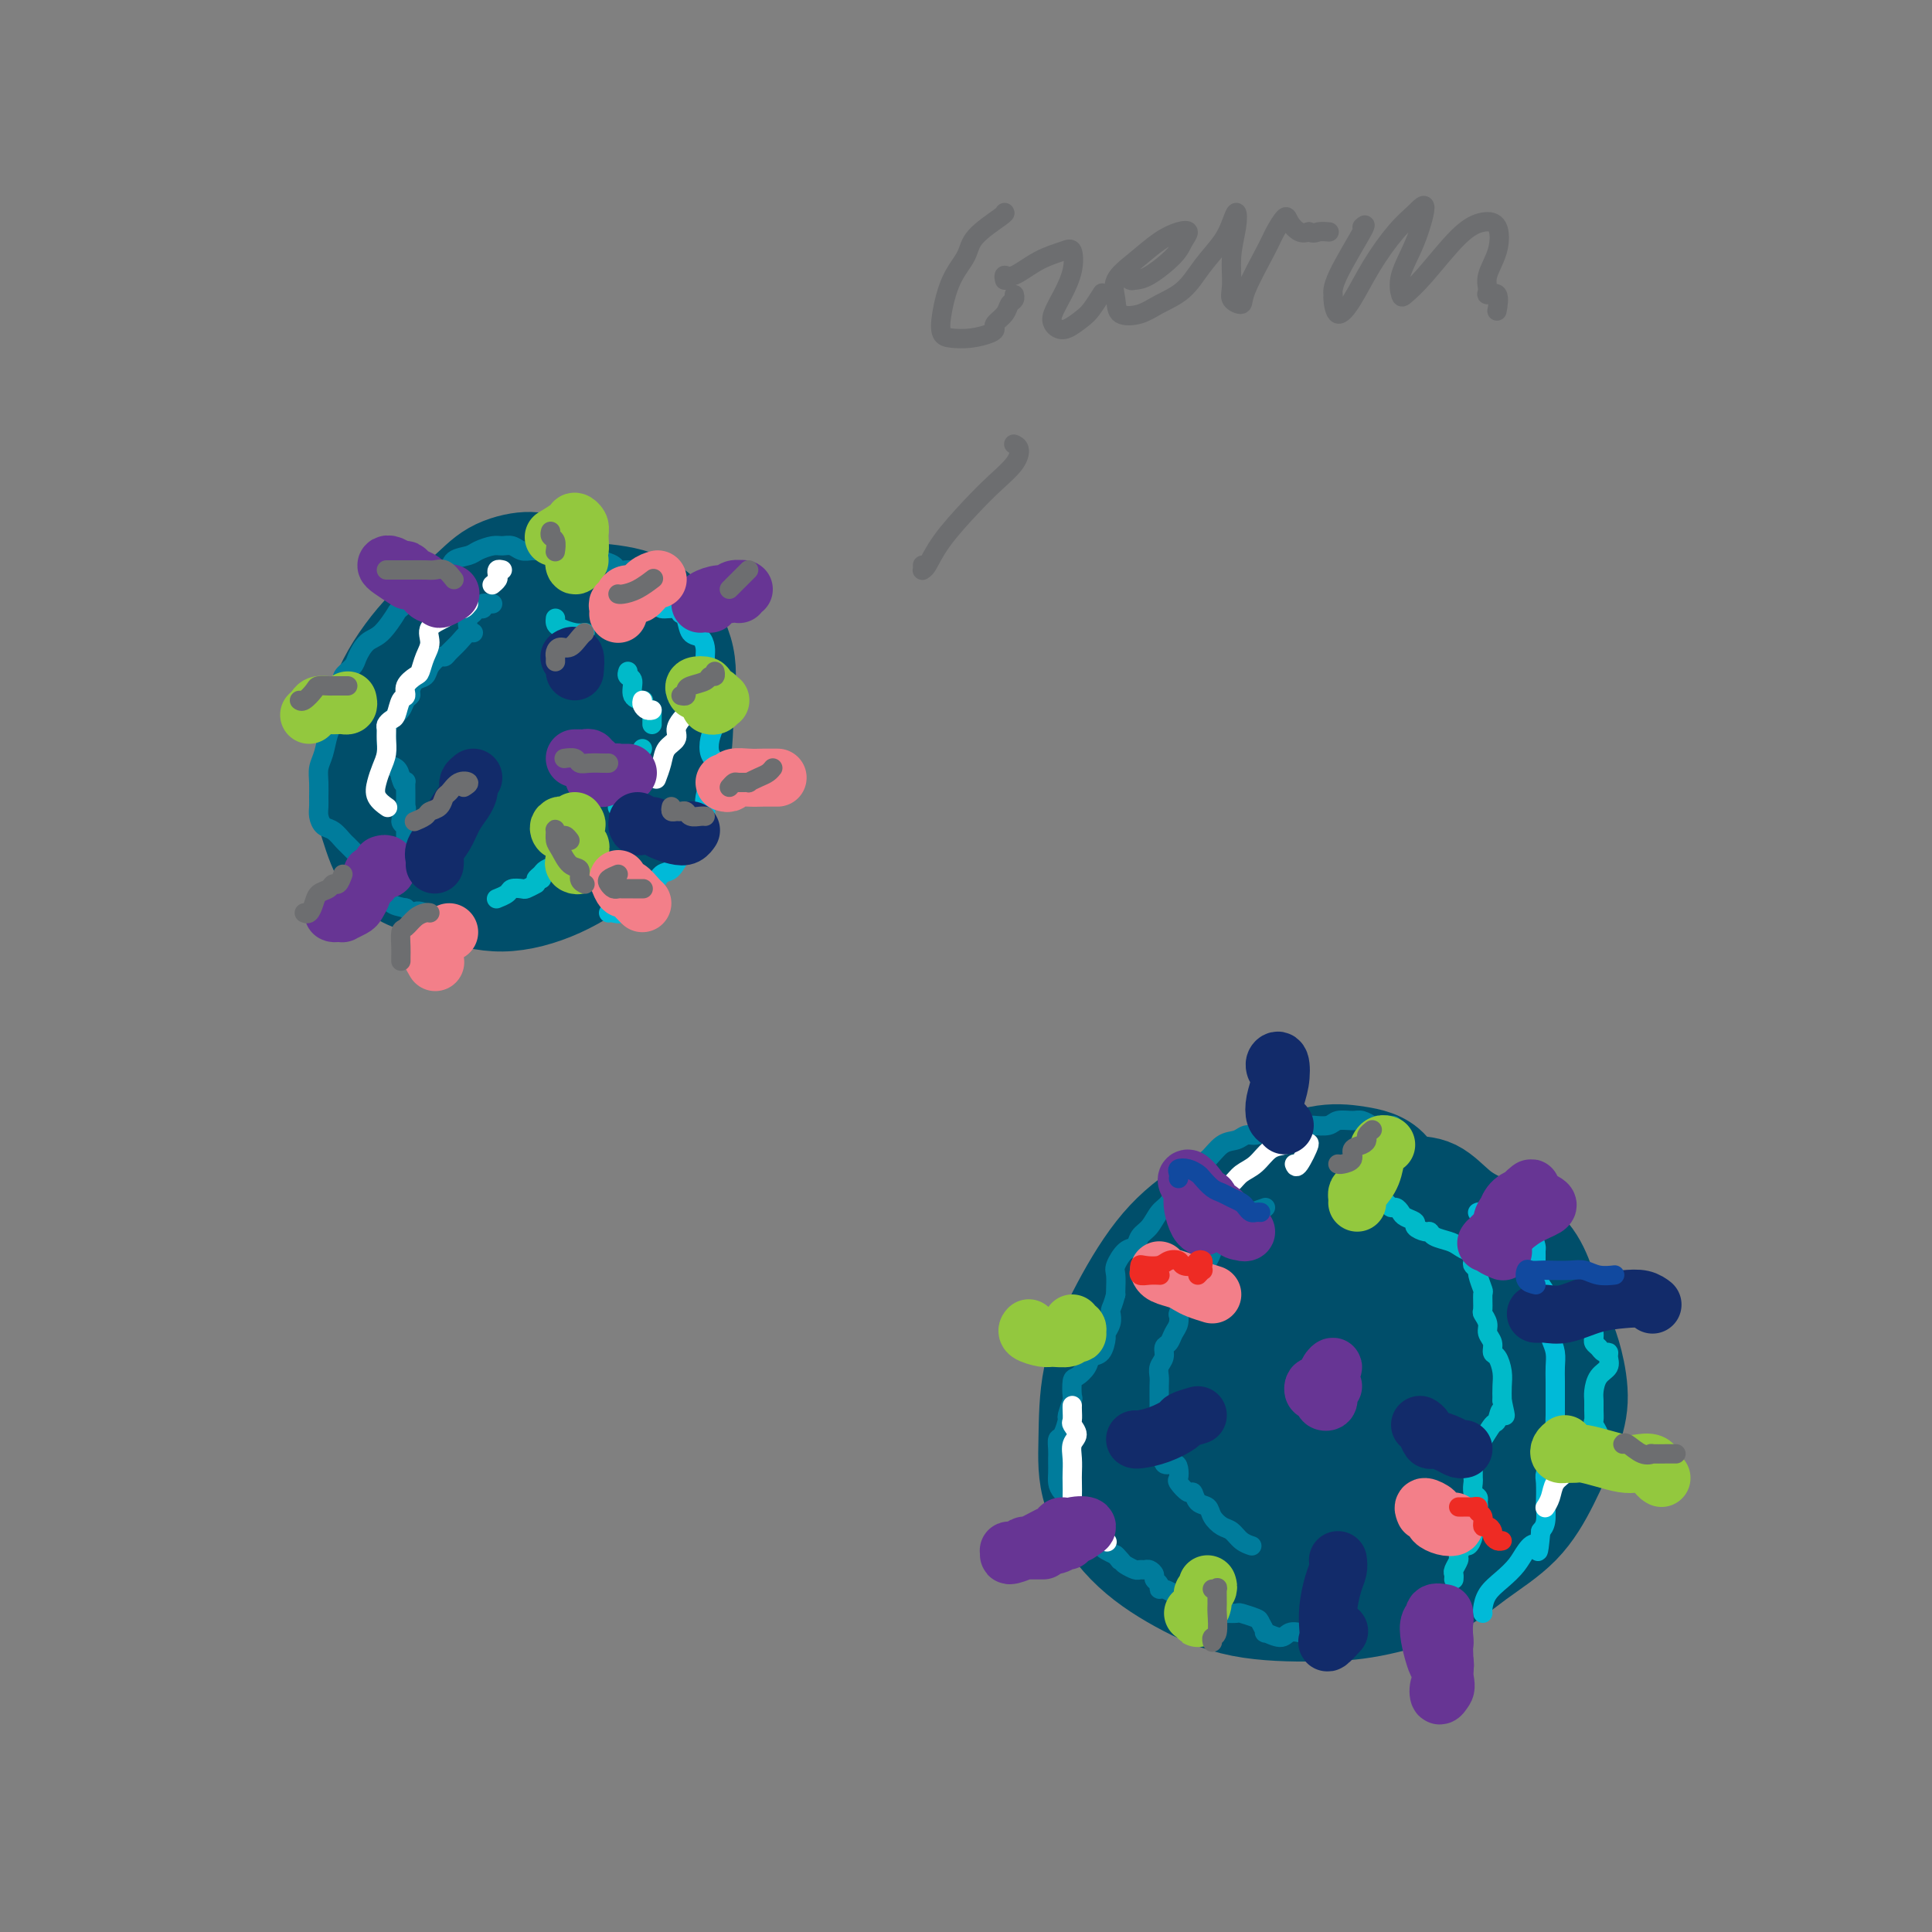 <svg viewBox='0 0 400 400' version='1.1' xmlns='http://www.w3.org/2000/svg' xmlns:xlink='http://www.w3.org/1999/xlink'><rect x="0" y="0" width="400" height="400" fill="#808080" stroke="none"/><g fill='none' stroke='#004E6A' stroke-width='20' stroke-linecap='round' stroke-linejoin='round'><path d='M111,124c0.199,-0.243 0.398,-0.487 1,-1c0.602,-0.513 1.607,-1.297 2,-2c0.393,-0.703 0.173,-1.327 0,-2c-0.173,-0.673 -0.300,-1.396 -1,-2c-0.700,-0.604 -1.972,-1.090 -4,-1c-2.028,0.090 -4.812,0.757 -7,2c-2.188,1.243 -3.778,3.064 -6,5c-2.222,1.936 -5.074,3.988 -8,7c-2.926,3.012 -5.927,6.984 -8,11c-2.073,4.016 -3.220,8.076 -4,12c-0.780,3.924 -1.194,7.712 -1,11c0.194,3.288 0.995,6.076 2,9c1.005,2.924 2.215,5.983 5,8c2.785,2.017 7.146,2.991 11,4c3.854,1.009 7.201,2.054 11,2c3.799,-0.054 8.050,-1.207 12,-3c3.950,-1.793 7.597,-4.226 11,-7c3.403,-2.774 6.560,-5.890 9,-9c2.440,-3.110 4.163,-6.213 5,-10c0.837,-3.787 0.787,-8.257 1,-12c0.213,-3.743 0.688,-6.758 0,-10c-0.688,-3.242 -2.541,-6.710 -5,-9c-2.459,-2.290 -5.525,-3.403 -9,-4c-3.475,-0.597 -7.360,-0.678 -11,-1c-3.640,-0.322 -7.035,-0.885 -10,-1c-2.965,-0.115 -5.500,0.220 -8,1c-2.500,0.780 -4.966,2.007 -7,4c-2.034,1.993 -3.638,4.752 -5,8c-1.362,3.248 -2.484,6.983 -3,11c-0.516,4.017 -0.427,8.314 0,12c0.427,3.686 1.192,6.762 3,10c1.808,3.238 4.659,6.640 8,8c3.341,1.360 7.170,0.680 11,0'/><path d='M106,175c3.715,-0.513 7.502,-1.796 11,-4c3.498,-2.204 6.706,-5.329 9,-9c2.294,-3.671 3.675,-7.887 5,-11c1.325,-3.113 2.594,-5.123 2,-7c-0.594,-1.877 -3.052,-3.621 -5,-4c-1.948,-0.379 -3.387,0.607 -6,2c-2.613,1.393 -6.402,3.193 -10,6c-3.598,2.807 -7.007,6.622 -10,9c-2.993,2.378 -5.570,3.318 -7,4c-1.430,0.682 -1.713,1.107 -2,0c-0.287,-1.107 -0.578,-3.745 0,-6c0.578,-2.255 2.025,-4.128 4,-6c1.975,-1.872 4.479,-3.743 8,-5c3.521,-1.257 8.058,-1.900 10,-2c1.942,-0.100 1.289,0.343 2,1c0.711,0.657 2.786,1.527 3,3c0.214,1.473 -1.432,3.550 -3,5c-1.568,1.450 -3.057,2.272 -5,3c-1.943,0.728 -4.342,1.363 -6,1c-1.658,-0.363 -2.577,-1.725 -4,-3c-1.423,-1.275 -3.349,-2.464 -4,-4c-0.651,-1.536 -0.026,-3.419 1,-5c1.026,-1.581 2.452,-2.861 4,-4c1.548,-1.139 3.217,-2.137 5,-2c1.783,0.137 3.682,1.409 5,3c1.318,1.591 2.057,3.502 2,5c-0.057,1.498 -0.910,2.584 -2,4c-1.090,1.416 -2.416,3.163 -4,4c-1.584,0.837 -3.427,0.764 -5,0c-1.573,-0.764 -2.878,-2.218 -4,-4c-1.122,-1.782 -2.061,-3.891 -3,-6'/><path d='M97,143c-1.302,-2.683 -1.057,-4.392 -1,-6c0.057,-1.608 -0.074,-3.117 0,-4c0.074,-0.883 0.354,-1.140 1,-1c0.646,0.140 1.658,0.677 3,1c1.342,0.323 3.015,0.433 6,1c2.985,0.567 7.281,1.591 9,2c1.719,0.409 0.859,0.205 0,0'/><path d='M293,251c-0.356,-0.499 -0.712,-0.998 -1,-1c-0.288,-0.002 -0.506,0.492 -1,-1c-0.494,-1.492 -1.262,-4.972 -3,-7c-1.738,-2.028 -4.447,-2.604 -7,-3c-2.553,-0.396 -4.951,-0.611 -8,0c-3.049,0.611 -6.751,2.047 -11,4c-4.249,1.953 -9.047,4.423 -13,7c-3.953,2.577 -7.060,5.261 -10,9c-2.940,3.739 -5.712,8.531 -8,13c-2.288,4.469 -4.091,8.613 -5,13c-0.909,4.387 -0.922,9.018 -1,13c-0.078,3.982 -0.219,7.316 1,11c1.219,3.684 3.799,7.718 7,11c3.201,3.282 7.022,5.811 11,8c3.978,2.189 8.114,4.037 13,5c4.886,0.963 10.521,1.041 15,1c4.479,-0.041 7.800,-0.202 12,-1c4.200,-0.798 9.278,-2.234 13,-4c3.722,-1.766 6.088,-3.862 9,-6c2.912,-2.138 6.372,-4.318 9,-7c2.628,-2.682 4.426,-5.866 6,-9c1.574,-3.134 2.924,-6.219 4,-9c1.076,-2.781 1.878,-5.257 2,-8c0.122,-2.743 -0.436,-5.753 -1,-8c-0.564,-2.247 -1.133,-3.732 -2,-6c-0.867,-2.268 -2.033,-5.319 -3,-8c-0.967,-2.681 -1.734,-4.992 -3,-7c-1.266,-2.008 -3.031,-3.714 -5,-5c-1.969,-1.286 -4.141,-2.152 -6,-3c-1.859,-0.848 -3.404,-1.677 -5,-3c-1.596,-1.323 -3.242,-3.138 -5,-4c-1.758,-0.862 -3.627,-0.771 -6,-1c-2.373,-0.229 -5.249,-0.780 -8,-1c-2.751,-0.220 -5.375,-0.110 -8,0'/><path d='M275,244c-4.716,-0.046 -5.507,0.838 -7,2c-1.493,1.162 -3.688,2.602 -6,4c-2.312,1.398 -4.742,2.755 -7,4c-2.258,1.245 -4.345,2.378 -6,4c-1.655,1.622 -2.878,3.733 -4,6c-1.122,2.267 -2.145,4.691 -3,7c-0.855,2.309 -1.544,4.503 -2,7c-0.456,2.497 -0.681,5.297 -1,8c-0.319,2.703 -0.733,5.308 -1,8c-0.267,2.692 -0.387,5.469 0,8c0.387,2.531 1.282,4.815 3,7c1.718,2.185 4.259,4.272 7,6c2.741,1.728 5.680,3.097 9,4c3.320,0.903 7.019,1.340 11,1c3.981,-0.340 8.244,-1.459 12,-3c3.756,-1.541 7.007,-3.506 10,-6c2.993,-2.494 5.729,-5.517 8,-9c2.271,-3.483 4.077,-7.424 5,-11c0.923,-3.576 0.962,-6.786 1,-10c0.038,-3.214 0.074,-6.431 -2,-9c-2.074,-2.569 -6.259,-4.490 -9,-6c-2.741,-1.510 -4.037,-2.611 -7,-3c-2.963,-0.389 -7.592,-0.067 -12,1c-4.408,1.067 -8.596,2.878 -12,5c-3.404,2.122 -6.024,4.553 -9,7c-2.976,2.447 -6.309,4.910 -8,8c-1.691,3.090 -1.740,6.809 -2,10c-0.260,3.191 -0.729,5.855 1,8c1.729,2.145 5.658,3.770 9,5c3.342,1.230 6.098,2.066 10,2c3.902,-0.066 8.951,-1.033 14,-2'/><path d='M277,307c4.459,-1.388 8.608,-3.860 12,-6c3.392,-2.140 6.029,-3.950 8,-7c1.971,-3.050 3.276,-7.341 4,-11c0.724,-3.659 0.867,-6.687 0,-10c-0.867,-3.313 -2.743,-6.910 -6,-9c-3.257,-2.090 -7.894,-2.671 -12,-2c-4.106,0.671 -7.682,2.596 -12,5c-4.318,2.404 -9.378,5.289 -13,9c-3.622,3.711 -5.805,8.249 -7,12c-1.195,3.751 -1.401,6.717 0,9c1.401,2.283 4.408,3.883 8,5c3.592,1.117 7.770,1.749 12,1c4.230,-0.749 8.511,-2.880 12,-5c3.489,-2.120 6.186,-4.230 8,-7c1.814,-2.770 2.745,-6.199 3,-9c0.255,-2.801 -0.168,-4.975 -1,-6c-0.832,-1.025 -2.074,-0.902 -4,0c-1.926,0.902 -4.534,2.584 -7,5c-2.466,2.416 -4.788,5.568 -7,8c-2.212,2.432 -4.315,4.145 -6,5c-1.685,0.855 -2.953,0.851 -4,0c-1.047,-0.851 -1.872,-2.550 -2,-5c-0.128,-2.450 0.442,-5.652 2,-8c1.558,-2.348 4.105,-3.841 6,-5c1.895,-1.159 3.137,-1.984 5,-2c1.863,-0.016 4.345,0.777 6,2c1.655,1.223 2.482,2.875 3,5c0.518,2.125 0.726,4.724 0,7c-0.726,2.276 -2.388,4.228 -5,6c-2.612,1.772 -6.175,3.363 -10,4c-3.825,0.637 -7.913,0.318 -12,0'/><path d='M258,298c-3.228,-0.550 -5.299,-1.927 -7,-4c-1.701,-2.073 -3.033,-4.844 -3,-8c0.033,-3.156 1.432,-6.697 4,-10c2.568,-3.303 6.304,-6.367 10,-8c3.696,-1.633 7.351,-1.836 11,-1c3.649,0.836 7.291,2.709 11,5c3.709,2.291 7.485,4.999 10,8c2.515,3.001 3.769,6.293 5,9c1.231,2.707 2.438,4.828 2,7c-0.438,2.172 -2.523,4.395 -5,6c-2.477,1.605 -5.347,2.590 -9,3c-3.653,0.410 -8.090,0.243 -11,-1c-2.910,-1.243 -4.293,-3.562 -5,-6c-0.707,-2.438 -0.737,-4.996 0,-8c0.737,-3.004 2.240,-6.455 5,-9c2.760,-2.545 6.778,-4.185 10,-5c3.222,-0.815 5.650,-0.806 8,0c2.350,0.806 4.623,2.410 6,4c1.377,1.590 1.857,3.168 2,5c0.143,1.832 -0.053,3.920 0,5c0.053,1.080 0.354,1.154 0,1c-0.354,-0.154 -1.364,-0.535 -2,-1c-0.636,-0.465 -0.899,-1.016 -1,-2c-0.101,-0.984 -0.042,-2.403 0,-2c0.042,0.403 0.067,2.629 0,4c-0.067,1.371 -0.225,1.887 0,2c0.225,0.113 0.834,-0.176 2,-1c1.166,-0.824 2.891,-2.183 4,-3c1.109,-0.817 1.603,-1.090 2,-1c0.397,0.090 0.699,0.545 1,1'/><path d='M308,288c1.120,-0.091 -0.579,1.680 -2,3c-1.421,1.320 -2.564,2.188 -4,3c-1.436,0.812 -3.164,1.567 -4,2c-0.836,0.433 -0.780,0.543 -1,0c-0.220,-0.543 -0.716,-1.739 0,-3c0.716,-1.261 2.644,-2.587 4,-4c1.356,-1.413 2.139,-2.914 3,-3c0.861,-0.086 1.800,1.243 2,3c0.200,1.757 -0.340,3.942 -1,6c-0.660,2.058 -1.439,3.988 -2,5c-0.561,1.012 -0.905,1.104 -1,1c-0.095,-0.104 0.058,-0.405 0,-3c-0.058,-2.595 -0.326,-7.484 0,-10c0.326,-2.516 1.248,-2.659 2,-3c0.752,-0.341 1.334,-0.880 2,-1c0.666,-0.120 1.415,0.177 2,1c0.585,0.823 1.006,2.170 1,3c-0.006,0.830 -0.439,1.144 -1,2c-0.561,0.856 -1.251,2.256 -2,3c-0.749,0.744 -1.558,0.832 -2,1c-0.442,0.168 -0.518,0.414 -1,0c-0.482,-0.414 -1.371,-1.489 -1,-3c0.371,-1.511 2.002,-3.459 3,-5c0.998,-1.541 1.362,-2.675 2,-3c0.638,-0.325 1.549,0.158 2,2c0.451,1.842 0.441,5.043 0,8c-0.441,2.957 -1.314,5.669 -2,8c-0.686,2.331 -1.185,4.281 -2,6c-0.815,1.719 -1.947,3.205 -3,4c-1.053,0.795 -2.026,0.897 -3,1'/><path d='M299,312c-1.346,0.136 -1.710,-2.023 -2,-4c-0.290,-1.977 -0.505,-3.772 0,-6c0.505,-2.228 1.732,-4.891 3,-8c1.268,-3.109 2.577,-6.666 4,-9c1.423,-2.334 2.959,-3.444 4,-4c1.041,-0.556 1.587,-0.557 2,0c0.413,0.557 0.691,1.670 1,4c0.309,2.330 0.647,5.875 0,9c-0.647,3.125 -2.281,5.830 -4,8c-1.719,2.170 -3.525,3.805 -5,5c-1.475,1.195 -2.621,1.950 -4,2c-1.379,0.050 -2.993,-0.603 -4,-2c-1.007,-1.397 -1.407,-3.536 -1,-6c0.407,-2.464 1.620,-5.252 3,-8c1.380,-2.748 2.928,-5.456 4,-7c1.072,-1.544 1.669,-1.923 2,-1c0.331,0.923 0.398,3.147 0,5c-0.398,1.853 -1.259,3.334 -2,5c-0.741,1.666 -1.362,3.518 -2,5c-0.638,1.482 -1.295,2.593 -2,3c-0.705,0.407 -1.459,0.110 -2,0c-0.541,-0.110 -0.869,-0.031 -1,0c-0.131,0.031 -0.066,0.016 0,0'/></g>
<g fill='none' stroke='#007C9C' stroke-width='4' stroke-linecap='round' stroke-linejoin='round'><path d='M288,233c0.323,0.008 0.646,0.017 0,0c-0.646,-0.017 -2.260,-0.058 -3,0c-0.740,0.058 -0.606,0.215 -1,0c-0.394,-0.215 -1.318,-0.804 -2,-1c-0.682,-0.196 -1.124,0.000 -2,0c-0.876,-0.000 -2.187,-0.196 -3,0c-0.813,0.196 -1.128,0.785 -2,1c-0.872,0.215 -2.303,0.057 -3,0c-0.697,-0.057 -0.662,-0.013 -1,0c-0.338,0.013 -1.049,-0.007 -2,0c-0.951,0.007 -2.142,0.039 -3,0c-0.858,-0.039 -1.384,-0.151 -2,0c-0.616,0.151 -1.323,0.563 -2,1c-0.677,0.437 -1.326,0.898 -2,1c-0.674,0.102 -1.375,-0.156 -2,0c-0.625,0.156 -1.176,0.727 -2,1c-0.824,0.273 -1.922,0.248 -3,1c-1.078,0.752 -2.137,2.279 -3,3c-0.863,0.721 -1.529,0.634 -2,1c-0.471,0.366 -0.745,1.185 -1,2c-0.255,0.815 -0.491,1.626 -1,2c-0.509,0.374 -1.292,0.312 -2,1c-0.708,0.688 -1.341,2.125 -2,3c-0.659,0.875 -1.345,1.188 -2,2c-0.655,0.812 -1.279,2.122 -2,3c-0.721,0.878 -1.538,1.322 -2,2c-0.462,0.678 -0.569,1.590 -1,2c-0.431,0.410 -1.187,0.320 -2,1c-0.813,0.680 -1.682,2.131 -2,3c-0.318,0.869 -0.086,1.157 0,2c0.086,0.843 0.024,2.241 0,3c-0.024,0.759 -0.012,0.880 0,1'/><path d='M231,268c-0.531,2.035 -0.860,2.623 -1,3c-0.140,0.377 -0.092,0.542 0,1c0.092,0.458 0.228,1.207 0,2c-0.228,0.793 -0.820,1.630 -1,2c-0.180,0.370 0.050,0.275 0,1c-0.050,0.725 -0.381,2.272 -1,3c-0.619,0.728 -1.525,0.637 -2,1c-0.475,0.363 -0.519,1.180 -1,2c-0.481,0.820 -1.401,1.642 -2,2c-0.599,0.358 -0.878,0.251 -1,1c-0.122,0.749 -0.088,2.355 0,3c0.088,0.645 0.230,0.329 0,1c-0.230,0.671 -0.832,2.329 -1,3c-0.168,0.671 0.099,0.355 0,1c-0.099,0.645 -0.562,2.252 -1,3c-0.438,0.748 -0.849,0.637 -1,1c-0.151,0.363 -0.041,1.199 0,2c0.041,0.801 0.013,1.565 0,2c-0.013,0.435 -0.009,0.540 0,1c0.009,0.460 0.025,1.274 0,2c-0.025,0.726 -0.091,1.364 0,2c0.091,0.636 0.339,1.270 1,2c0.661,0.730 1.735,1.557 2,2c0.265,0.443 -0.280,0.503 0,1c0.280,0.497 1.385,1.432 2,2c0.615,0.568 0.742,0.768 1,1c0.258,0.232 0.649,0.496 1,1c0.351,0.504 0.661,1.249 1,2c0.339,0.751 0.707,1.510 1,2c0.293,0.490 0.512,0.711 1,1c0.488,0.289 1.244,0.644 2,1'/><path d='M231,322c1.804,2.272 0.315,0.451 0,0c-0.315,-0.451 0.546,0.468 1,1c0.454,0.532 0.503,0.678 1,1c0.497,0.322 1.444,0.821 2,1c0.556,0.179 0.722,0.037 1,0c0.278,-0.037 0.667,0.031 1,0c0.333,-0.031 0.611,-0.162 1,0c0.389,0.162 0.891,0.617 1,1c0.109,0.383 -0.174,0.694 0,1c0.174,0.306 0.806,0.606 1,1c0.194,0.394 -0.051,0.880 0,1c0.051,0.120 0.398,-0.126 1,0c0.602,0.126 1.460,0.625 2,1c0.540,0.375 0.763,0.626 1,1c0.237,0.374 0.487,0.871 1,1c0.513,0.129 1.288,-0.109 2,0c0.712,0.109 1.361,0.565 2,1c0.639,0.435 1.268,0.848 2,1c0.732,0.152 1.566,0.044 2,0c0.434,-0.044 0.469,-0.024 1,0c0.531,0.024 1.558,0.053 2,0c0.442,-0.053 0.298,-0.187 1,0c0.702,0.187 2.251,0.696 3,1c0.749,0.304 0.700,0.403 1,1c0.300,0.597 0.949,1.691 1,2c0.051,0.309 -0.497,-0.166 0,0c0.497,0.166 2.041,0.972 3,1c0.959,0.028 1.335,-0.723 2,-1c0.665,-0.277 1.619,-0.079 2,0c0.381,0.079 0.191,0.040 0,0'/><path d='M137,121c-0.763,0.007 -1.526,0.013 -2,0c-0.474,-0.013 -0.657,-0.046 -1,0c-0.343,0.046 -0.844,0.170 -1,0c-0.156,-0.170 0.033,-0.634 0,-1c-0.033,-0.366 -0.289,-0.633 0,-1c0.289,-0.367 1.123,-0.833 1,-1c-0.123,-0.167 -1.204,-0.034 -2,0c-0.796,0.034 -1.306,-0.030 -2,0c-0.694,0.030 -1.571,0.153 -2,0c-0.429,-0.153 -0.409,-0.581 -1,-1c-0.591,-0.419 -1.793,-0.829 -3,-1c-1.207,-0.171 -2.419,-0.102 -3,0c-0.581,0.102 -0.529,0.238 -1,0c-0.471,-0.238 -1.463,-0.849 -2,-1c-0.537,-0.151 -0.619,0.157 -1,0c-0.381,-0.157 -1.061,-0.778 -2,-1c-0.939,-0.222 -2.139,-0.045 -3,0c-0.861,0.045 -1.384,-0.041 -2,0c-0.616,0.041 -1.324,0.210 -2,0c-0.676,-0.210 -1.321,-0.799 -2,-1c-0.679,-0.201 -1.394,-0.013 -2,0c-0.606,0.013 -1.103,-0.147 -2,0c-0.897,0.147 -2.193,0.602 -3,1c-0.807,0.398 -1.126,0.740 -2,1c-0.874,0.260 -2.303,0.440 -3,1c-0.697,0.560 -0.662,1.501 -1,2c-0.338,0.499 -1.049,0.556 -2,1c-0.951,0.444 -2.141,1.273 -3,2c-0.859,0.727 -1.388,1.350 -2,2c-0.612,0.650 -1.306,1.325 -2,2'/><path d='M84,125c-1.859,1.624 -1.505,1.183 -2,2c-0.495,0.817 -1.839,2.891 -3,4c-1.161,1.109 -2.139,1.254 -3,2c-0.861,0.746 -1.607,2.092 -2,3c-0.393,0.908 -0.435,1.379 -1,2c-0.565,0.621 -1.653,1.391 -2,2c-0.347,0.609 0.048,1.057 0,2c-0.048,0.943 -0.537,2.381 -1,3c-0.463,0.619 -0.898,0.420 -1,1c-0.102,0.580 0.130,1.940 0,3c-0.130,1.060 -0.623,1.821 -1,3c-0.377,1.179 -0.637,2.777 -1,4c-0.363,1.223 -0.830,2.071 -1,3c-0.170,0.929 -0.043,1.941 0,3c0.043,1.059 0.003,2.167 0,3c-0.003,0.833 0.031,1.393 0,2c-0.031,0.607 -0.125,1.261 0,2c0.125,0.739 0.471,1.564 1,2c0.529,0.436 1.242,0.484 2,1c0.758,0.516 1.562,1.501 2,2c0.438,0.499 0.509,0.514 1,1c0.491,0.486 1.401,1.443 2,2c0.599,0.557 0.885,0.712 1,1c0.115,0.288 0.058,0.707 0,1c-0.058,0.293 -0.117,0.459 0,1c0.117,0.541 0.411,1.458 1,2c0.589,0.542 1.473,0.709 2,1c0.527,0.291 0.698,0.707 1,1c0.302,0.293 0.735,0.464 1,1c0.265,0.536 0.361,1.439 1,2c0.639,0.561 1.819,0.781 3,1'/><path d='M84,188c3.147,3.180 2.014,1.629 2,1c-0.014,-0.629 1.093,-0.337 2,0c0.907,0.337 1.616,0.717 2,1c0.384,0.283 0.443,0.468 1,1c0.557,0.532 1.611,1.413 2,2c0.389,0.587 0.111,0.882 0,1c-0.111,0.118 -0.056,0.059 0,0'/></g>
<g fill='none' stroke='#00BAD8' stroke-width='4' stroke-linecap='round' stroke-linejoin='round'><path d='M137,125c0.082,-0.122 0.165,-0.243 0,0c-0.165,0.243 -0.577,0.851 0,1c0.577,0.149 2.142,-0.159 3,0c0.858,0.159 1.007,0.787 1,1c-0.007,0.213 -0.170,0.011 0,0c0.170,-0.011 0.672,0.170 1,1c0.328,0.830 0.480,2.308 1,3c0.520,0.692 1.407,0.598 2,1c0.593,0.402 0.891,1.302 1,2c0.109,0.698 0.028,1.195 0,2c-0.028,0.805 -0.005,1.916 0,3c0.005,1.084 -0.009,2.139 0,3c0.009,0.861 0.042,1.528 0,2c-0.042,0.472 -0.158,0.748 0,1c0.158,0.252 0.591,0.480 1,1c0.409,0.520 0.793,1.331 1,2c0.207,0.669 0.238,1.195 0,2c-0.238,0.805 -0.746,1.887 -1,3c-0.254,1.113 -0.254,2.255 0,3c0.254,0.745 0.761,1.091 1,2c0.239,0.909 0.208,2.380 0,3c-0.208,0.620 -0.594,0.389 -1,1c-0.406,0.611 -0.834,2.063 -1,3c-0.166,0.937 -0.072,1.357 0,2c0.072,0.643 0.122,1.508 0,2c-0.122,0.492 -0.417,0.612 -1,1c-0.583,0.388 -1.455,1.044 -2,2c-0.545,0.956 -0.765,2.212 -1,3c-0.235,0.788 -0.486,1.108 -1,2c-0.514,0.892 -1.292,2.356 -2,3c-0.708,0.644 -1.345,0.470 -2,1c-0.655,0.530 -1.327,1.765 -2,3'/><path d='M135,184c-2.182,3.521 -1.137,0.824 -1,0c0.137,-0.824 -0.632,0.224 -1,1c-0.368,0.776 -0.333,1.280 -1,2c-0.667,0.720 -2.034,1.657 -3,2c-0.966,0.343 -1.529,0.092 -2,0c-0.471,-0.092 -0.849,-0.026 -1,0c-0.151,0.026 -0.076,0.013 0,0'/><path d='M306,251c-0.068,0.032 -0.135,0.064 0,0c0.135,-0.064 0.474,-0.225 1,0c0.526,0.225 1.239,0.834 2,1c0.761,0.166 1.569,-0.111 2,0c0.431,0.111 0.483,0.611 1,1c0.517,0.389 1.497,0.667 2,1c0.503,0.333 0.527,0.723 1,1c0.473,0.277 1.394,0.443 2,1c0.606,0.557 0.897,1.504 1,2c0.103,0.496 0.017,0.539 0,1c-0.017,0.461 0.034,1.338 0,2c-0.034,0.662 -0.153,1.107 0,2c0.153,0.893 0.580,2.234 1,3c0.420,0.766 0.834,0.956 1,2c0.166,1.044 0.083,2.940 0,4c-0.083,1.060 -0.166,1.283 0,2c0.166,0.717 0.580,1.928 1,3c0.420,1.072 0.845,2.006 1,3c0.155,0.994 0.041,2.047 0,3c-0.041,0.953 -0.010,1.806 0,3c0.010,1.194 -0.001,2.729 0,4c0.001,1.271 0.015,2.279 0,3c-0.015,0.721 -0.060,1.156 0,2c0.060,0.844 0.226,2.096 0,3c-0.226,0.904 -0.845,1.458 -1,2c-0.155,0.542 0.154,1.071 0,2c-0.154,0.929 -0.773,2.259 -1,3c-0.227,0.741 -0.064,0.895 0,2c0.064,1.105 0.027,3.162 0,4c-0.027,0.838 -0.046,0.456 0,1c0.046,0.544 0.156,2.012 0,3c-0.156,0.988 -0.578,1.494 -1,2'/><path d='M319,317c-0.592,6.381 -0.572,3.834 -1,3c-0.428,-0.834 -1.306,0.046 -2,1c-0.694,0.954 -1.205,1.983 -2,3c-0.795,1.017 -1.873,2.024 -3,3c-1.127,0.976 -2.302,1.921 -3,3c-0.698,1.079 -0.919,2.290 -1,3c-0.081,0.710 -0.023,0.917 0,1c0.023,0.083 0.012,0.041 0,0'/></g>
<g fill='none' stroke='#007C9C' stroke-width='4' stroke-linecap='round' stroke-linejoin='round'><path d='M102,125c-0.303,0.032 -0.606,0.064 -1,0c-0.394,-0.064 -0.880,-0.225 -1,0c-0.120,0.225 0.124,0.837 0,1c-0.124,0.163 -0.617,-0.124 -1,0c-0.383,0.124 -0.655,0.659 -1,1c-0.345,0.341 -0.764,0.490 -1,1c-0.236,0.510 -0.291,1.383 0,2c0.291,0.617 0.926,0.979 1,1c0.074,0.021 -0.413,-0.297 -1,0c-0.587,0.297 -1.275,1.210 -2,2c-0.725,0.790 -1.489,1.459 -2,2c-0.511,0.541 -0.770,0.956 -1,1c-0.230,0.044 -0.430,-0.283 -1,0c-0.570,0.283 -1.511,1.175 -2,2c-0.489,0.825 -0.527,1.582 -1,2c-0.473,0.418 -1.383,0.496 -2,1c-0.617,0.504 -0.942,1.433 -1,2c-0.058,0.567 0.153,0.772 0,1c-0.153,0.228 -0.668,0.481 -1,1c-0.332,0.519 -0.481,1.305 -1,2c-0.519,0.695 -1.407,1.299 -2,2c-0.593,0.701 -0.890,1.500 -1,2c-0.110,0.500 -0.031,0.701 0,1c0.031,0.299 0.015,0.695 0,1c-0.015,0.305 -0.029,0.518 0,1c0.029,0.482 0.101,1.232 0,2c-0.101,0.768 -0.373,1.553 0,2c0.373,0.447 1.392,0.556 2,1c0.608,0.444 0.804,1.222 1,2'/><path d='M83,161c0.536,2.108 0.876,1.378 1,1c0.124,-0.378 0.033,-0.403 0,0c-0.033,0.403 -0.008,1.234 0,2c0.008,0.766 -0.003,1.466 0,2c0.003,0.534 0.019,0.904 0,1c-0.019,0.096 -0.072,-0.080 0,0c0.072,0.080 0.268,0.416 0,1c-0.268,0.584 -1.000,1.416 -1,2c-0.000,0.584 0.732,0.919 1,1c0.268,0.081 0.072,-0.094 0,0c-0.072,0.094 -0.019,0.456 0,1c0.019,0.544 0.005,1.270 0,2c-0.005,0.730 -0.001,1.466 0,2c0.001,0.534 0.000,0.867 0,1c-0.000,0.133 -0.000,0.067 0,0'/><path d='M262,250c-1.189,0.419 -2.378,0.837 -3,1c-0.622,0.163 -0.677,0.070 -1,0c-0.323,-0.070 -0.913,-0.117 -1,0c-0.087,0.117 0.327,0.399 0,1c-0.327,0.601 -1.397,1.522 -2,2c-0.603,0.478 -0.738,0.513 -1,1c-0.262,0.487 -0.652,1.427 -1,2c-0.348,0.573 -0.656,0.780 -1,1c-0.344,0.220 -0.726,0.452 -1,1c-0.274,0.548 -0.441,1.413 -1,2c-0.559,0.587 -1.509,0.898 -2,2c-0.491,1.102 -0.523,2.995 -1,4c-0.477,1.005 -1.399,1.122 -2,2c-0.601,0.878 -0.882,2.515 -1,3c-0.118,0.485 -0.074,-0.183 0,0c0.074,0.183 0.179,1.218 0,2c-0.179,0.782 -0.640,1.312 -1,2c-0.360,0.688 -0.618,1.536 -1,2c-0.382,0.464 -0.887,0.546 -1,1c-0.113,0.454 0.166,1.282 0,2c-0.166,0.718 -0.776,1.328 -1,2c-0.224,0.672 -0.060,1.406 0,2c0.060,0.594 0.016,1.048 0,2c-0.016,0.952 -0.005,2.402 0,3c0.005,0.598 0.005,0.346 0,1c-0.005,0.654 -0.015,2.216 0,3c0.015,0.784 0.057,0.790 0,1c-0.057,0.210 -0.211,0.623 0,1c0.211,0.377 0.788,0.717 1,1c0.212,0.283 0.061,0.509 0,1c-0.061,0.491 -0.030,1.245 0,2'/><path d='M241,300c0.183,2.733 0.141,1.065 0,1c-0.141,-0.065 -0.379,1.473 0,2c0.379,0.527 1.376,0.044 2,0c0.624,-0.044 0.874,0.350 1,1c0.126,0.650 0.127,1.554 0,2c-0.127,0.446 -0.381,0.433 0,1c0.381,0.567 1.397,1.713 2,2c0.603,0.287 0.795,-0.284 1,0c0.205,0.284 0.425,1.423 1,2c0.575,0.577 1.504,0.592 2,1c0.496,0.408 0.557,1.209 1,2c0.443,0.791 1.268,1.571 2,2c0.732,0.429 1.371,0.507 2,1c0.629,0.493 1.246,1.402 2,2c0.754,0.598 1.644,0.885 2,1c0.356,0.115 0.178,0.057 0,0'/></g>
<g fill='none' stroke='#00BAC9' stroke-width='4' stroke-linecap='round' stroke-linejoin='round'><path d='M283,248c0.364,0.022 0.727,0.044 1,0c0.273,-0.044 0.455,-0.152 1,0c0.545,0.152 1.454,0.566 2,1c0.546,0.434 0.729,0.890 1,1c0.271,0.110 0.631,-0.125 1,0c0.369,0.125 0.746,0.612 1,1c0.254,0.388 0.383,0.678 1,1c0.617,0.322 1.722,0.678 2,1c0.278,0.322 -0.269,0.611 0,1c0.269,0.389 1.356,0.877 2,1c0.644,0.123 0.844,-0.121 1,0c0.156,0.121 0.266,0.605 1,1c0.734,0.395 2.092,0.701 3,1c0.908,0.299 1.367,0.591 2,1c0.633,0.409 1.442,0.936 2,1c0.558,0.064 0.867,-0.336 1,0c0.133,0.336 0.092,1.408 0,2c-0.092,0.592 -0.235,0.706 0,1c0.235,0.294 0.848,0.769 1,1c0.152,0.231 -0.156,0.218 0,1c0.156,0.782 0.778,2.359 1,3c0.222,0.641 0.044,0.346 0,1c-0.044,0.654 0.045,2.258 0,3c-0.045,0.742 -0.223,0.623 0,1c0.223,0.377 0.847,1.251 1,2c0.153,0.749 -0.165,1.372 0,2c0.165,0.628 0.815,1.259 1,2c0.185,0.741 -0.094,1.591 0,2c0.094,0.409 0.561,0.378 1,1c0.439,0.622 0.849,1.898 1,3c0.151,1.102 0.043,2.029 0,3c-0.043,0.971 -0.022,1.985 0,3'/><path d='M311,290c1.135,5.131 0.473,2.459 0,2c-0.473,-0.459 -0.757,1.295 -1,2c-0.243,0.705 -0.443,0.360 -1,1c-0.557,0.640 -1.470,2.267 -2,3c-0.530,0.733 -0.678,0.574 -1,1c-0.322,0.426 -0.818,1.436 -1,2c-0.182,0.564 -0.049,0.680 0,1c0.049,0.320 0.013,0.844 0,1c-0.013,0.156 -0.005,-0.057 0,0c0.005,0.057 0.005,0.382 0,1c-0.005,0.618 -0.016,1.528 0,2c0.016,0.472 0.058,0.507 0,1c-0.058,0.493 -0.215,1.444 0,2c0.215,0.556 0.804,0.717 1,1c0.196,0.283 -0.000,0.687 0,1c0.000,0.313 0.197,0.534 0,1c-0.197,0.466 -0.788,1.177 -1,2c-0.212,0.823 -0.045,1.760 0,2c0.045,0.240 -0.030,-0.216 0,0c0.030,0.216 0.167,1.103 0,2c-0.167,0.897 -0.637,1.802 -1,2c-0.363,0.198 -0.619,-0.312 -1,0c-0.381,0.312 -0.887,1.446 -1,2c-0.113,0.554 0.166,0.527 0,1c-0.166,0.473 -0.776,1.446 -1,2c-0.224,0.554 -0.060,0.688 0,1c0.060,0.312 0.017,0.804 0,1c-0.017,0.196 -0.009,0.098 0,0'/><path d='M115,128c-0.038,0.340 -0.077,0.679 0,1c0.077,0.321 0.268,0.622 1,1c0.732,0.378 2.005,0.833 3,1c0.995,0.167 1.713,0.048 2,0c0.287,-0.048 0.144,-0.024 0,0'/><path d='M130,139c-0.129,0.392 -0.258,0.785 0,1c0.258,0.215 0.904,0.254 1,1c0.096,0.746 -0.359,2.201 0,3c0.359,0.799 1.531,0.943 2,1c0.469,0.057 0.234,0.029 0,0'/><path d='M135,147c0.000,0.875 0.000,1.750 0,2c0.000,0.250 0.000,-0.125 0,0c0.000,0.125 0.000,0.750 0,1c0.000,0.250 0.000,0.125 0,0'/><path d='M133,155c-0.431,0.728 -0.862,1.455 -1,2c-0.138,0.545 0.017,0.906 0,1c-0.017,0.094 -0.204,-0.080 0,0c0.204,0.080 0.801,0.414 1,1c0.199,0.586 0.002,1.425 0,2c-0.002,0.575 0.192,0.886 0,1c-0.192,0.114 -0.769,0.033 -1,0c-0.231,-0.033 -0.115,-0.016 0,0'/><path d='M130,165c-0.845,0.845 -1.690,1.690 -2,2c-0.310,0.310 -0.083,0.083 0,0c0.083,-0.083 0.024,-0.024 0,0c-0.024,0.024 -0.012,0.012 0,0'/><path d='M117,178c-0.365,-0.089 -0.729,-0.178 -1,0c-0.271,0.178 -0.447,0.622 -1,1c-0.553,0.378 -1.482,0.690 -2,1c-0.518,0.310 -0.623,0.619 -1,1c-0.377,0.381 -1.025,0.833 -1,1c0.025,0.167 0.721,0.048 1,0c0.279,-0.048 0.139,-0.024 0,0'/><path d='M111,183c-0.789,0.417 -1.578,0.833 -2,1c-0.422,0.167 -0.478,0.083 -1,0c-0.522,-0.083 -1.511,-0.167 -2,0c-0.489,0.167 -0.478,0.583 -1,1c-0.522,0.417 -1.578,0.833 -2,1c-0.422,0.167 -0.211,0.083 0,0'/><path d='M330,276c0.024,0.331 0.049,0.663 0,1c-0.049,0.337 -0.171,0.681 0,1c0.171,0.319 0.636,0.614 1,1c0.364,0.386 0.627,0.865 1,1c0.373,0.135 0.856,-0.073 1,0c0.144,0.073 -0.053,0.428 0,1c0.053,0.572 0.354,1.360 0,2c-0.354,0.640 -1.362,1.131 -2,2c-0.638,0.869 -0.904,2.116 -1,3c-0.096,0.884 -0.021,1.407 0,2c0.021,0.593 -0.011,1.257 0,2c0.011,0.743 0.066,1.564 0,2c-0.066,0.436 -0.252,0.488 0,1c0.252,0.512 0.943,1.485 1,2c0.057,0.515 -0.521,0.573 -1,1c-0.479,0.427 -0.860,1.225 -1,2c-0.140,0.775 -0.037,1.527 0,2c0.037,0.473 0.010,0.666 0,1c-0.010,0.334 -0.003,0.810 0,1c0.003,0.190 0.001,0.095 0,0'/></g>
<g fill='none' stroke='#FFFFFF' stroke-width='4' stroke-linecap='round' stroke-linejoin='round'><path d='M268,241c0.173,0.461 0.345,0.921 1,0c0.655,-0.921 1.792,-3.224 2,-4c0.208,-0.776 -0.514,-0.025 -1,0c-0.486,0.025 -0.738,-0.677 -1,-1c-0.262,-0.323 -0.535,-0.267 -1,0c-0.465,0.267 -1.121,0.743 -2,1c-0.879,0.257 -1.979,0.293 -3,1c-1.021,0.707 -1.962,2.084 -3,3c-1.038,0.916 -2.173,1.370 -3,2c-0.827,0.630 -1.345,1.437 -2,2c-0.655,0.563 -1.445,0.882 -2,1c-0.555,0.118 -0.873,0.034 -1,0c-0.127,-0.034 -0.064,-0.017 0,0'/><path d='M222,291c-0.010,0.213 -0.021,0.427 0,1c0.021,0.573 0.072,1.507 0,2c-0.072,0.493 -0.268,0.545 0,1c0.268,0.455 1.000,1.314 1,2c0.000,0.686 -0.732,1.199 -1,2c-0.268,0.801 -0.072,1.890 0,3c0.072,1.110 0.022,2.241 0,3c-0.022,0.759 -0.014,1.145 0,2c0.014,0.855 0.034,2.178 0,3c-0.034,0.822 -0.121,1.142 0,2c0.121,0.858 0.449,2.255 1,3c0.551,0.745 1.323,0.839 2,1c0.677,0.161 1.259,0.390 2,1c0.741,0.610 1.640,1.603 2,2c0.360,0.397 0.180,0.199 0,0'/><path d='M324,297c0.342,0.446 0.684,0.893 1,1c0.316,0.107 0.607,-0.125 1,0c0.393,0.125 0.888,0.607 1,1c0.112,0.393 -0.159,0.696 0,1c0.159,0.304 0.748,0.610 1,1c0.252,0.390 0.166,0.866 0,1c-0.166,0.134 -0.411,-0.074 -1,0c-0.589,0.074 -1.520,0.430 -2,1c-0.480,0.570 -0.507,1.354 -1,2c-0.493,0.646 -1.452,1.152 -2,2c-0.548,0.848 -0.686,2.036 -1,3c-0.314,0.964 -0.804,1.704 -1,2c-0.196,0.296 -0.098,0.148 0,0'/><path d='M104,118c-0.415,-0.091 -0.829,-0.182 -1,0c-0.171,0.182 -0.097,0.636 0,1c0.097,0.364 0.219,0.636 0,1c-0.219,0.364 -0.777,0.818 -1,1c-0.223,0.182 -0.112,0.091 0,0'/><path d='M97,125c-0.369,0.448 -0.737,0.896 -1,1c-0.263,0.104 -0.420,-0.135 -1,0c-0.580,0.135 -1.584,0.643 -2,1c-0.416,0.357 -0.244,0.561 -1,1c-0.756,0.439 -2.439,1.111 -3,2c-0.561,0.889 -0.000,1.995 0,3c0.000,1.005 -0.559,1.909 -1,3c-0.441,1.091 -0.762,2.370 -1,3c-0.238,0.630 -0.392,0.610 -1,1c-0.608,0.390 -1.668,1.190 -2,2c-0.332,0.810 0.065,1.632 0,2c-0.065,0.368 -0.592,0.283 -1,1c-0.408,0.717 -0.698,2.236 -1,3c-0.302,0.764 -0.616,0.774 -1,1c-0.384,0.226 -0.838,0.668 -1,1c-0.162,0.332 -0.033,0.553 0,1c0.033,0.447 -0.032,1.120 0,2c0.032,0.880 0.159,1.966 0,3c-0.159,1.034 -0.606,2.015 -1,3c-0.394,0.985 -0.734,1.975 -1,3c-0.266,1.025 -0.456,2.084 0,3c0.456,0.916 1.559,1.690 2,2c0.441,0.310 0.221,0.155 0,0'/><path d='M133,145c-0.083,0.310 -0.167,0.619 0,1c0.167,0.381 0.583,0.833 1,1c0.417,0.167 0.833,0.048 1,0c0.167,-0.048 0.083,-0.024 0,0'/><path d='M142,148c-0.295,0.245 -0.589,0.491 -1,1c-0.411,0.509 -0.937,1.282 -1,2c-0.063,0.718 0.337,1.380 0,2c-0.337,0.620 -1.410,1.197 -2,2c-0.590,0.803 -0.697,1.832 -1,3c-0.303,1.168 -0.801,2.477 -1,3c-0.199,0.523 -0.100,0.262 0,0'/></g>
<g fill='none' stroke='#673594' stroke-width='12' stroke-linecap='round' stroke-linejoin='round'><path d='M315,250c-0.084,0.077 -0.169,0.154 0,0c0.169,-0.154 0.591,-0.539 1,-1c0.409,-0.461 0.803,-1.000 1,-1c0.197,-0.000 0.196,0.537 0,1c-0.196,0.463 -0.588,0.851 -1,1c-0.412,0.149 -0.842,0.057 -1,0c-0.158,-0.057 -0.042,-0.081 0,0c0.042,0.081 0.009,0.265 0,0c-0.009,-0.265 0.007,-0.980 0,-1c-0.007,-0.020 -0.036,0.656 0,1c0.036,0.344 0.136,0.357 0,0c-0.136,-0.357 -0.510,-1.085 0,-2c0.510,-0.915 1.904,-2.017 2,-2c0.096,0.017 -1.105,1.152 -2,2c-0.895,0.848 -1.486,1.410 -2,2c-0.514,0.590 -0.953,1.208 -1,1c-0.047,-0.208 0.299,-1.241 1,-2c0.701,-0.759 1.758,-1.243 2,-1c0.242,0.243 -0.330,1.214 -1,2c-0.670,0.786 -1.438,1.389 -2,2c-0.562,0.611 -0.920,1.232 -1,1c-0.080,-0.232 0.116,-1.317 1,-2c0.884,-0.683 2.456,-0.965 3,-1c0.544,-0.035 0.060,0.176 0,0c-0.060,-0.176 0.303,-0.738 0,0c-0.303,0.738 -1.274,2.776 -2,4c-0.726,1.224 -1.207,1.636 -2,2c-0.793,0.364 -1.896,0.682 -3,1'/><path d='M308,257c-1.125,1.383 0.563,-0.660 2,-2c1.437,-1.340 2.622,-1.976 4,-3c1.378,-1.024 2.949,-2.437 4,-3c1.051,-0.563 1.582,-0.276 2,0c0.418,0.276 0.724,0.543 0,1c-0.724,0.457 -2.480,1.106 -4,2c-1.520,0.894 -2.806,2.033 -4,3c-1.194,0.967 -2.295,1.762 -3,2c-0.705,0.238 -1.014,-0.081 -1,0c0.014,0.081 0.350,0.560 1,1c0.650,0.440 1.614,0.840 2,1c0.386,0.160 0.193,0.080 0,0'/><path d='M221,319c-0.824,0.192 -1.649,0.384 -2,0c-0.351,-0.384 -0.229,-1.343 0,-2c0.229,-0.657 0.563,-1.013 1,-1c0.437,0.013 0.976,0.396 1,1c0.024,0.604 -0.467,1.430 -1,2c-0.533,0.570 -1.109,0.886 -2,1c-0.891,0.114 -2.099,0.028 -3,0c-0.901,-0.028 -1.496,0.004 -2,0c-0.504,-0.004 -0.917,-0.042 -1,0c-0.083,0.042 0.166,0.166 1,0c0.834,-0.166 2.255,-0.620 4,-1c1.745,-0.380 3.815,-0.684 5,-1c1.185,-0.316 1.486,-0.642 2,-1c0.514,-0.358 1.242,-0.748 1,-1c-0.242,-0.252 -1.454,-0.364 -3,0c-1.546,0.364 -3.425,1.206 -5,2c-1.575,0.794 -2.845,1.542 -4,2c-1.155,0.458 -2.195,0.628 -3,1c-0.805,0.372 -1.376,0.947 -1,1c0.376,0.053 1.697,-0.415 3,-1c1.303,-0.585 2.586,-1.289 4,-2c1.414,-0.711 2.958,-1.431 4,-2c1.042,-0.569 1.581,-0.986 2,-1c0.419,-0.014 0.717,0.374 0,1c-0.717,0.626 -2.448,1.488 -4,2c-1.552,0.512 -2.924,0.673 -4,1c-1.076,0.327 -1.858,0.820 -3,1c-1.142,0.180 -2.646,0.048 -2,0c0.646,-0.048 3.443,-0.013 5,0c1.557,0.013 1.873,0.004 2,0c0.127,-0.004 0.063,-0.002 0,0'/><path d='M299,334c-0.843,-0.149 -1.686,-0.299 -2,0c-0.314,0.299 -0.098,1.046 0,2c0.098,0.954 0.079,2.114 0,3c-0.079,0.886 -0.217,1.498 0,2c0.217,0.502 0.790,0.893 1,1c0.210,0.107 0.056,-0.070 0,-1c-0.056,-0.930 -0.016,-2.612 0,-4c0.016,-1.388 0.008,-2.483 0,-3c-0.008,-0.517 -0.016,-0.455 0,0c0.016,0.455 0.057,1.302 0,2c-0.057,0.698 -0.210,1.245 0,2c0.210,0.755 0.785,1.717 1,2c0.215,0.283 0.072,-0.114 0,-1c-0.072,-0.886 -0.072,-2.261 0,-3c0.072,-0.739 0.214,-0.844 0,-1c-0.214,-0.156 -0.786,-0.365 -1,0c-0.214,0.365 -0.071,1.302 0,2c0.071,0.698 0.068,1.155 0,2c-0.068,0.845 -0.203,2.079 0,3c0.203,0.921 0.745,1.531 1,2c0.255,0.469 0.225,0.799 0,1c-0.225,0.201 -0.645,0.274 -1,0c-0.355,-0.274 -0.646,-0.896 -1,-2c-0.354,-1.104 -0.770,-2.691 -1,-4c-0.230,-1.309 -0.272,-2.342 0,-3c0.272,-0.658 0.860,-0.942 1,-1c0.140,-0.058 -0.169,0.108 0,1c0.169,0.892 0.815,2.509 1,4c0.185,1.491 -0.090,2.854 0,4c0.090,1.146 0.545,2.073 1,3'/><path d='M299,347c0.520,2.292 0.322,2.521 0,3c-0.322,0.479 -0.766,1.207 -1,1c-0.234,-0.207 -0.259,-1.348 0,-2c0.259,-0.652 0.801,-0.814 1,-2c0.199,-1.186 0.053,-3.396 0,-5c-0.053,-1.604 -0.015,-2.601 0,-3c0.015,-0.399 0.008,-0.199 0,0'/><path d='M251,250c-0.324,-0.078 -0.649,-0.155 -1,0c-0.351,0.155 -0.730,0.543 -1,0c-0.270,-0.543 -0.431,-2.018 -1,-3c-0.569,-0.982 -1.545,-1.473 -2,-2c-0.455,-0.527 -0.389,-1.090 0,-1c0.389,0.090 1.100,0.833 2,2c0.900,1.167 1.990,2.758 3,4c1.010,1.242 1.939,2.136 3,3c1.061,0.864 2.254,1.699 3,2c0.746,0.301 1.045,0.068 1,0c-0.045,-0.068 -0.435,0.031 -1,0c-0.565,-0.031 -1.306,-0.191 -2,-1c-0.694,-0.809 -1.342,-2.268 -2,-3c-0.658,-0.732 -1.327,-0.736 -2,-1c-0.673,-0.264 -1.350,-0.788 -2,-1c-0.650,-0.212 -1.274,-0.111 -1,0c0.274,0.111 1.446,0.231 2,0c0.554,-0.231 0.491,-0.812 0,-1c-0.491,-0.188 -1.410,0.016 -2,0c-0.590,-0.016 -0.851,-0.253 -1,0c-0.149,0.253 -0.184,0.996 0,2c0.184,1.004 0.588,2.270 1,3c0.412,0.730 0.832,0.923 1,1c0.168,0.077 0.084,0.039 0,0'/><path d='M276,287c-0.461,0.201 -0.922,0.401 -1,1c-0.078,0.599 0.228,1.596 0,2c-0.228,0.404 -0.989,0.215 -1,0c-0.011,-0.215 0.729,-0.456 1,-1c0.271,-0.544 0.072,-1.390 0,-2c-0.072,-0.610 -0.019,-0.983 0,-1c0.019,-0.017 0.004,0.322 0,1c-0.004,0.678 0.004,1.693 0,2c-0.004,0.307 -0.019,-0.095 0,-1c0.019,-0.905 0.072,-2.313 0,-3c-0.072,-0.687 -0.268,-0.653 0,-1c0.268,-0.347 1.000,-1.076 1,-1c0.000,0.076 -0.732,0.957 -1,2c-0.268,1.043 -0.073,2.249 0,3c0.073,0.751 0.024,1.047 0,1c-0.024,-0.047 -0.024,-0.438 0,-1c0.024,-0.562 0.070,-1.297 0,-2c-0.070,-0.703 -0.256,-1.376 0,-2c0.256,-0.624 0.955,-1.200 1,-1c0.045,0.200 -0.563,1.174 -1,2c-0.437,0.826 -0.704,1.503 -1,2c-0.296,0.497 -0.622,0.813 -1,1c-0.378,0.187 -0.808,0.246 -1,0c-0.192,-0.246 -0.144,-0.798 0,-1c0.144,-0.202 0.385,-0.054 1,0c0.615,0.054 1.604,0.016 2,0c0.396,-0.016 0.198,-0.008 0,0'/><path d='M93,123c0.233,-0.143 0.466,-0.286 0,0c-0.466,0.286 -1.631,1.002 -2,1c-0.369,-0.002 0.059,-0.721 0,-1c-0.059,-0.279 -0.606,-0.116 -1,0c-0.394,0.116 -0.634,0.186 -1,0c-0.366,-0.186 -0.858,-0.628 -1,-1c-0.142,-0.372 0.065,-0.673 0,-1c-0.065,-0.327 -0.402,-0.680 -1,-1c-0.598,-0.320 -1.457,-0.608 -2,-1c-0.543,-0.392 -0.772,-0.888 -1,-1c-0.228,-0.112 -0.456,0.159 -1,0c-0.544,-0.159 -1.403,-0.750 -2,-1c-0.597,-0.250 -0.933,-0.160 -1,0c-0.067,0.160 0.136,0.389 1,1c0.864,0.611 2.390,1.603 3,2c0.610,0.397 0.305,0.198 0,0'/><path d='M79,179c0.398,-0.122 0.796,-0.244 1,0c0.204,0.244 0.213,0.853 0,1c-0.213,0.147 -0.648,-0.168 -1,0c-0.352,0.168 -0.620,0.819 -1,1c-0.380,0.181 -0.873,-0.110 -1,0c-0.127,0.110 0.110,0.620 0,1c-0.110,0.380 -0.569,0.630 -1,1c-0.431,0.370 -0.835,0.858 -1,1c-0.165,0.142 -0.090,-0.063 0,0c0.090,0.063 0.197,0.395 0,1c-0.197,0.605 -0.696,1.483 -1,2c-0.304,0.517 -0.411,0.674 -1,1c-0.589,0.326 -1.658,0.820 -2,1c-0.342,0.180 0.044,0.045 0,0c-0.044,-0.045 -0.520,-0.002 -1,0c-0.480,0.002 -0.966,-0.038 -1,0c-0.034,0.038 0.383,0.155 1,0c0.617,-0.155 1.435,-0.580 2,-1c0.565,-0.420 0.876,-0.834 1,-1c0.124,-0.166 0.062,-0.083 0,0'/><path d='M147,125c0.080,-0.387 0.160,-0.773 0,-1c-0.160,-0.227 -0.561,-0.294 -1,0c-0.439,0.294 -0.915,0.951 -1,1c-0.085,0.049 0.220,-0.508 1,-1c0.780,-0.492 2.033,-0.917 3,-1c0.967,-0.083 1.646,0.178 2,0c0.354,-0.178 0.382,-0.793 1,-1c0.618,-0.207 1.825,-0.004 2,0c0.175,0.004 -0.684,-0.191 -1,0c-0.316,0.191 -0.090,0.769 0,1c0.090,0.231 0.045,0.116 0,0'/><path d='M119,157c0.445,0.002 0.890,0.004 1,0c0.110,-0.004 -0.115,-0.015 0,0c0.115,0.015 0.571,0.056 1,0c0.429,-0.056 0.833,-0.208 1,0c0.167,0.208 0.098,0.776 0,1c-0.098,0.224 -0.223,0.102 0,0c0.223,-0.102 0.795,-0.185 1,0c0.205,0.185 0.043,0.639 0,1c-0.043,0.361 0.033,0.629 0,1c-0.033,0.371 -0.177,0.846 0,1c0.177,0.154 0.674,-0.011 1,0c0.326,0.011 0.483,0.199 1,0c0.517,-0.199 1.396,-0.785 2,-1c0.604,-0.215 0.933,-0.058 1,0c0.067,0.058 -0.126,0.015 0,0c0.126,-0.015 0.572,-0.004 1,0c0.428,0.004 0.836,0.001 1,0c0.164,-0.001 0.082,-0.001 0,0'/></g>
<g fill='none' stroke='#93C83E' stroke-width='12' stroke-linecap='round' stroke-linejoin='round'><path d='M119,170c0.341,0.461 0.683,0.922 0,1c-0.683,0.078 -2.390,-0.229 -3,0c-0.610,0.229 -0.121,0.992 0,1c0.121,0.008 -0.125,-0.741 0,-1c0.125,-0.259 0.621,-0.028 1,0c0.379,0.028 0.641,-0.147 1,0c0.359,0.147 0.815,0.616 1,1c0.185,0.384 0.099,0.684 0,1c-0.099,0.316 -0.209,0.648 0,1c0.209,0.352 0.739,0.722 1,1c0.261,0.278 0.252,0.463 0,1c-0.252,0.537 -0.747,1.426 -1,2c-0.253,0.574 -0.264,0.834 0,1c0.264,0.166 0.802,0.237 1,0c0.198,-0.237 0.057,-0.782 0,-1c-0.057,-0.218 -0.028,-0.109 0,0'/><path d='M144,143c-0.233,-0.401 -0.466,-0.802 0,-1c0.466,-0.198 1.631,-0.193 2,0c0.369,0.193 -0.058,0.572 0,1c0.058,0.428 0.601,0.903 1,1c0.399,0.097 0.653,-0.184 1,0c0.347,0.184 0.786,0.834 1,1c0.214,0.166 0.202,-0.151 0,0c-0.202,0.151 -0.593,0.772 -1,1c-0.407,0.228 -0.831,0.065 -1,0c-0.169,-0.065 -0.085,-0.033 0,0'/><path d='M120,116c-0.392,0.639 -0.784,1.279 -1,1c-0.216,-0.279 -0.258,-1.476 0,-2c0.258,-0.524 0.814,-0.373 1,-1c0.186,-0.627 0.000,-2.031 0,-3c-0.000,-0.969 0.185,-1.503 0,-2c-0.185,-0.497 -0.740,-0.958 -1,-1c-0.260,-0.042 -0.224,0.335 -1,1c-0.776,0.665 -2.365,1.619 -3,2c-0.635,0.381 -0.318,0.191 0,0'/><path d='M72,145c0.095,0.422 0.190,0.844 0,1c-0.190,0.156 -0.667,0.044 -1,0c-0.333,-0.044 -0.524,-0.022 -1,0c-0.476,0.022 -1.238,0.045 -2,0c-0.762,-0.045 -1.524,-0.156 -2,0c-0.476,0.156 -0.667,0.581 -1,1c-0.333,0.419 -0.810,0.834 -1,1c-0.190,0.166 -0.095,0.083 0,0'/><path d='M250,328c0.121,0.353 0.243,0.706 0,1c-0.243,0.294 -0.850,0.528 -1,1c-0.150,0.472 0.157,1.180 0,2c-0.157,0.820 -0.778,1.750 -1,2c-0.222,0.250 -0.046,-0.182 0,0c0.046,0.182 -0.039,0.977 0,1c0.039,0.023 0.203,-0.724 0,-1c-0.203,-0.276 -0.772,-0.079 -1,0c-0.228,0.079 -0.114,0.039 0,0'/><path d='M222,274c-0.115,0.452 -0.231,0.905 0,1c0.231,0.095 0.807,-0.167 1,0c0.193,0.167 0.003,0.762 0,1c-0.003,0.238 0.180,0.117 0,0c-0.180,-0.117 -0.725,-0.230 -1,0c-0.275,0.230 -0.280,0.804 -1,1c-0.720,0.196 -2.154,0.014 -3,0c-0.846,-0.014 -1.103,0.141 -2,0c-0.897,-0.141 -2.434,-0.576 -3,-1c-0.566,-0.424 -0.162,-0.835 0,-1c0.162,-0.165 0.081,-0.082 0,0'/><path d='M281,249c0.016,-0.323 0.032,-0.646 0,-1c-0.032,-0.354 -0.111,-0.740 0,-1c0.111,-0.260 0.412,-0.395 1,-1c0.588,-0.605 1.464,-1.679 2,-3c0.536,-1.321 0.731,-2.890 1,-4c0.269,-1.110 0.611,-1.760 1,-2c0.389,-0.240 0.825,-0.068 1,0c0.175,0.068 0.087,0.034 0,0'/><path d='M324,299c-0.389,0.310 -0.777,0.619 -1,1c-0.223,0.381 -0.280,0.833 0,1c0.280,0.167 0.896,0.047 1,0c0.104,-0.047 -0.303,-0.023 0,0c0.303,0.023 1.315,0.045 2,0c0.685,-0.045 1.042,-0.157 2,0c0.958,0.157 2.519,0.585 4,1c1.481,0.415 2.884,0.819 4,1c1.116,0.181 1.945,0.140 3,0c1.055,-0.140 2.334,-0.378 3,0c0.666,0.378 0.718,1.371 1,2c0.282,0.629 0.795,0.894 1,1c0.205,0.106 0.103,0.053 0,0'/></g>
<g fill='none' stroke='#122B6A' stroke-width='12' stroke-linecap='round' stroke-linejoin='round'><path d='M266,233c-0.317,-0.376 -0.634,-0.753 -1,-1c-0.366,-0.247 -0.781,-0.365 -1,-1c-0.219,-0.635 -0.241,-1.788 0,-3c0.241,-1.212 0.744,-2.482 1,-4c0.256,-1.518 0.264,-3.283 0,-4c-0.264,-0.717 -0.802,-0.385 -1,0c-0.198,0.385 -0.057,0.824 0,1c0.057,0.176 0.028,0.088 0,0'/><path d='M319,272c-0.566,0.014 -1.131,0.028 -1,0c0.131,-0.028 0.959,-0.100 2,0c1.041,0.100 2.297,0.370 4,0c1.703,-0.370 3.854,-1.381 6,-2c2.146,-0.619 4.287,-0.846 6,-1c1.713,-0.154 3.000,-0.234 4,0c1.000,0.234 1.714,0.781 2,1c0.286,0.219 0.143,0.109 0,0'/><path d='M277,323c0.083,0.628 0.166,1.256 0,2c-0.166,0.744 -0.582,1.602 -1,3c-0.418,1.398 -0.837,3.334 -1,5c-0.163,1.666 -0.071,3.063 0,4c0.071,0.938 0.122,1.416 0,2c-0.122,0.584 -0.418,1.273 0,1c0.418,-0.273 1.548,-1.506 2,-2c0.452,-0.494 0.226,-0.247 0,0'/><path d='M248,293c-1.246,0.362 -2.491,0.724 -3,1c-0.509,0.276 -0.280,0.466 -1,1c-0.720,0.534 -2.389,1.411 -4,2c-1.611,0.589 -3.165,0.889 -4,1c-0.835,0.111 -0.953,0.032 -1,0c-0.047,-0.032 -0.024,-0.016 0,0'/><path d='M294,295c0.319,0.190 0.638,0.380 1,1c0.362,0.620 0.766,1.669 1,2c0.234,0.331 0.297,-0.055 1,0c0.703,0.055 2.044,0.551 3,1c0.956,0.449 1.527,0.852 2,1c0.473,0.148 0.850,0.042 1,0c0.150,-0.042 0.075,-0.021 0,0'/><path d='M98,161c-0.418,0.328 -0.836,0.656 -1,1c-0.164,0.344 -0.074,0.703 0,1c0.074,0.297 0.131,0.530 0,1c-0.131,0.470 -0.452,1.176 -1,2c-0.548,0.824 -1.324,1.766 -2,3c-0.676,1.234 -1.253,2.762 -2,4c-0.747,1.238 -1.664,2.188 -2,3c-0.336,0.812 -0.090,1.488 0,2c0.090,0.512 0.026,0.861 0,1c-0.026,0.139 -0.013,0.070 0,0'/><path d='M132,170c-0.063,0.417 -0.127,0.833 0,1c0.127,0.167 0.443,0.084 1,0c0.557,-0.084 1.354,-0.170 2,0c0.646,0.170 1.140,0.595 2,1c0.860,0.405 2.086,0.789 3,1c0.914,0.211 1.515,0.249 2,0c0.485,-0.249 0.853,-0.785 1,-1c0.147,-0.215 0.074,-0.107 0,0'/><path d='M119,139c0.111,-1.267 0.222,-2.533 0,-3c-0.222,-0.467 -0.778,-0.133 -1,0c-0.222,0.133 -0.111,0.067 0,0'/></g>
<g fill='none' stroke='#F37F89' stroke-width='12' stroke-linecap='round' stroke-linejoin='round'><path d='M128,127c-0.008,0.081 -0.017,0.163 0,0c0.017,-0.163 0.059,-0.570 0,-1c-0.059,-0.430 -0.220,-0.884 0,-1c0.220,-0.116 0.821,0.106 1,0c0.179,-0.106 -0.064,-0.540 0,-1c0.064,-0.460 0.434,-0.946 1,-1c0.566,-0.054 1.327,0.326 2,0c0.673,-0.326 1.258,-1.357 2,-2c0.742,-0.643 1.641,-0.898 2,-1c0.359,-0.102 0.180,-0.051 0,0'/><path d='M150,162c0.380,0.113 0.760,0.226 1,0c0.240,-0.226 0.341,-0.793 1,-1c0.659,-0.207 1.875,-0.056 3,0c1.125,0.056 2.157,0.015 3,0c0.843,-0.015 1.496,-0.004 2,0c0.504,0.004 0.858,0.001 1,0c0.142,-0.001 0.071,-0.001 0,0'/><path d='M128,182c0.362,0.898 0.724,1.796 1,2c0.276,0.204 0.466,-0.285 1,0c0.534,0.285 1.411,1.344 2,2c0.589,0.656 0.889,0.907 1,1c0.111,0.093 0.032,0.026 0,0c-0.032,-0.026 -0.016,-0.013 0,0'/><path d='M93,193c-1.699,0.746 -3.397,1.493 -4,2c-0.603,0.507 -0.110,0.775 0,1c0.110,0.225 -0.163,0.407 0,1c0.163,0.593 0.761,1.598 1,2c0.239,0.402 0.120,0.201 0,0'/><path d='M295,313c-0.223,-0.512 -0.447,-1.023 0,-1c0.447,0.023 1.563,0.582 2,1c0.437,0.418 0.194,0.697 0,1c-0.194,0.303 -0.339,0.631 0,1c0.339,0.369 1.163,0.779 2,1c0.837,0.221 1.687,0.252 2,0c0.313,-0.252 0.089,-0.786 0,-1c-0.089,-0.214 -0.045,-0.107 0,0'/><path d='M251,268c-1.080,-0.334 -2.160,-0.668 -3,-1c-0.840,-0.332 -1.441,-0.664 -2,-1c-0.559,-0.336 -1.078,-0.678 -2,-1c-0.922,-0.322 -2.248,-0.625 -3,-1c-0.752,-0.375 -0.929,-0.821 -1,-1c-0.071,-0.179 -0.035,-0.089 0,0'/></g>
<g fill='none' stroke='#EE2B24' stroke-width='4' stroke-linecap='round' stroke-linejoin='round'><path d='M248,264c0.421,-0.445 0.842,-0.891 1,-1c0.158,-0.109 0.055,0.118 0,0c-0.055,-0.118 -0.060,-0.581 0,-1c0.060,-0.419 0.186,-0.795 0,-1c-0.186,-0.205 -0.683,-0.238 -1,0c-0.317,0.238 -0.454,0.747 -1,1c-0.546,0.253 -1.502,0.250 -2,0c-0.498,-0.250 -0.540,-0.748 -1,-1c-0.460,-0.252 -1.339,-0.260 -2,0c-0.661,0.260 -1.105,0.787 -2,1c-0.895,0.213 -2.241,0.114 -3,0c-0.759,-0.114 -0.930,-0.241 -1,0c-0.070,0.241 -0.040,0.849 0,1c0.040,0.151 0.088,-0.156 0,0c-0.088,0.156 -0.312,0.774 0,1c0.312,0.226 1.161,0.061 2,0c0.839,-0.061 1.668,-0.017 2,0c0.332,0.017 0.166,0.009 0,0'/><path d='M302,312c0.331,0.002 0.662,0.004 1,0c0.338,-0.004 0.683,-0.013 1,0c0.317,0.013 0.606,0.050 1,0c0.394,-0.050 0.893,-0.186 1,0c0.107,0.186 -0.178,0.694 0,1c0.178,0.306 0.817,0.410 1,1c0.183,0.590 -0.092,1.664 0,2c0.092,0.336 0.550,-0.068 1,0c0.450,0.068 0.891,0.607 1,1c0.109,0.393 -0.114,0.641 0,1c0.114,0.359 0.567,0.828 1,1c0.433,0.172 0.847,0.046 1,0c0.153,-0.046 0.044,-0.013 0,0c-0.044,0.013 -0.022,0.007 0,0'/></g>
<g fill='none' stroke='#11499F' stroke-width='4' stroke-linecap='round' stroke-linejoin='round'><path d='M261,251c-0.335,-0.024 -0.670,-0.048 -1,0c-0.330,0.048 -0.655,0.167 -1,0c-0.345,-0.167 -0.711,-0.621 -1,-1c-0.289,-0.379 -0.501,-0.683 -1,-1c-0.499,-0.317 -1.285,-0.648 -2,-1c-0.715,-0.352 -1.360,-0.725 -2,-1c-0.640,-0.275 -1.275,-0.453 -2,-1c-0.725,-0.547 -1.539,-1.464 -2,-2c-0.461,-0.536 -0.568,-0.690 -1,-1c-0.432,-0.310 -1.187,-0.776 -2,-1c-0.813,-0.224 -1.682,-0.204 -2,0c-0.318,0.204 -0.086,0.593 0,1c0.086,0.407 0.024,0.830 0,1c-0.024,0.170 -0.012,0.085 0,0'/><path d='M318,266c-0.829,-0.196 -1.658,-0.392 -2,-1c-0.342,-0.608 -0.198,-1.627 0,-2c0.198,-0.373 0.451,-0.101 1,0c0.549,0.101 1.395,0.031 2,0c0.605,-0.031 0.968,-0.022 2,0c1.032,0.022 2.732,0.058 4,0c1.268,-0.058 2.103,-0.212 3,0c0.897,0.212 1.857,0.788 3,1c1.143,0.212 2.469,0.061 3,0c0.531,-0.061 0.265,-0.030 0,0'/></g>
<g fill='none' stroke='#6D6E70' stroke-width='4' stroke-linecap='round' stroke-linejoin='round'><path d='M277,241c0.182,0.059 0.364,0.118 1,0c0.636,-0.118 1.724,-0.413 2,-1c0.276,-0.587 -0.262,-1.468 0,-2c0.262,-0.532 1.324,-0.717 2,-1c0.676,-0.283 0.965,-0.663 1,-1c0.035,-0.337 -0.183,-0.629 0,-1c0.183,-0.371 0.767,-0.820 1,-1c0.233,-0.180 0.117,-0.090 0,0'/><path d='M336,299c0.150,-0.226 0.299,-0.453 1,0c0.701,0.453 1.952,1.585 3,2c1.048,0.415 1.892,0.111 2,0c0.108,-0.111 -0.521,-0.030 0,0c0.521,0.030 2.191,0.008 3,0c0.809,-0.008 0.756,-0.002 1,0c0.244,0.002 0.784,0.001 1,0c0.216,-0.001 0.108,-0.000 0,0'/><path d='M251,329c0.423,0.083 0.846,0.166 1,0c0.154,-0.166 0.037,-0.581 0,0c-0.037,0.581 0.004,2.159 0,3c-0.004,0.841 -0.054,0.943 0,2c0.054,1.057 0.210,3.067 0,4c-0.210,0.933 -0.787,0.790 -1,1c-0.213,0.210 -0.061,0.774 0,1c0.061,0.226 0.030,0.113 0,0'/><path d='M118,174c-0.340,-0.449 -0.680,-0.899 -1,-1c-0.320,-0.101 -0.619,0.146 -1,0c-0.381,-0.146 -0.843,-0.683 -1,-1c-0.157,-0.317 -0.010,-0.412 0,0c0.010,0.412 -0.118,1.332 0,2c0.118,0.668 0.480,1.083 1,2c0.520,0.917 1.197,2.337 2,3c0.803,0.663 1.731,0.569 2,1c0.269,0.431 -0.120,1.385 0,2c0.120,0.615 0.749,0.890 1,1c0.251,0.110 0.126,0.055 0,0'/><path d='M128,181c-0.822,0.340 -1.644,0.679 -2,1c-0.356,0.321 -0.248,0.622 0,1c0.248,0.378 0.634,0.833 1,1c0.366,0.167 0.711,0.045 1,0c0.289,-0.045 0.521,-0.012 1,0c0.479,0.012 1.206,0.003 2,0c0.794,-0.003 1.655,-0.001 2,0c0.345,0.001 0.172,0.000 0,0'/><path d='M139,167c-0.090,0.425 -0.180,0.850 0,1c0.180,0.150 0.629,0.026 1,0c0.371,-0.026 0.663,0.046 1,0c0.337,-0.046 0.717,-0.208 1,0c0.283,0.208 0.468,0.788 1,1c0.532,0.212 1.413,0.057 2,0c0.587,-0.057 0.882,-0.016 1,0c0.118,0.016 0.059,0.008 0,0'/><path d='M151,163c0.373,-0.424 0.747,-0.849 1,-1c0.253,-0.151 0.386,-0.029 1,0c0.614,0.029 1.709,-0.034 2,0c0.291,0.034 -0.223,0.167 0,0c0.223,-0.167 1.184,-0.632 2,-1c0.816,-0.368 1.489,-0.637 2,-1c0.511,-0.363 0.860,-0.818 1,-1c0.140,-0.182 0.070,-0.091 0,0'/><path d='M126,158c-0.140,0.008 -0.279,0.016 -1,0c-0.721,-0.016 -2.022,-0.057 -3,0c-0.978,0.057 -1.633,0.211 -2,0c-0.367,-0.211 -0.445,-0.788 -1,-1c-0.555,-0.212 -1.587,-0.061 -2,0c-0.413,0.061 -0.206,0.030 0,0'/><path d='M141,144c0.430,0.089 0.860,0.177 1,0c0.140,-0.177 -0.011,-0.621 0,-1c0.011,-0.379 0.185,-0.694 1,-1c0.815,-0.306 2.271,-0.604 3,-1c0.729,-0.396 0.732,-0.890 1,-1c0.268,-0.110 0.803,0.163 1,0c0.197,-0.163 0.056,-0.761 0,-1c-0.056,-0.239 -0.028,-0.120 0,0'/><path d='M115,137c-0.005,-0.444 -0.010,-0.888 0,-1c0.010,-0.112 0.034,0.107 0,0c-0.034,-0.107 -0.124,-0.540 0,-1c0.124,-0.460 0.464,-0.946 1,-1c0.536,-0.054 1.267,0.326 2,0c0.733,-0.326 1.466,-1.357 2,-2c0.534,-0.643 0.867,-0.898 1,-1c0.133,-0.102 0.067,-0.051 0,0'/><path d='M128,123c-0.046,-0.014 -0.093,-0.029 0,0c0.093,0.029 0.324,0.100 1,0c0.676,-0.100 1.797,-0.373 3,-1c1.203,-0.627 2.486,-1.608 3,-2c0.514,-0.392 0.257,-0.196 0,0'/><path d='M151,122c0.226,-0.226 0.453,-0.453 1,-1c0.547,-0.547 1.415,-1.415 2,-2c0.585,-0.585 0.888,-0.888 1,-1c0.112,-0.112 0.032,-0.032 0,0c-0.032,0.032 -0.016,0.016 0,0'/><path d='M115,114c-0.030,0.204 -0.061,0.408 0,0c0.061,-0.408 0.212,-1.429 0,-2c-0.212,-0.571 -0.788,-0.692 -1,-1c-0.212,-0.308 -0.061,-0.802 0,-1c0.061,-0.198 0.030,-0.099 0,0'/><path d='M94,120c-0.658,-0.845 -1.317,-1.691 -2,-2c-0.683,-0.309 -1.391,-0.083 -2,0c-0.609,0.083 -1.120,0.022 -2,0c-0.880,-0.022 -2.131,-0.006 -3,0c-0.869,0.006 -1.357,0.002 -2,0c-0.643,-0.002 -1.442,-0.000 -2,0c-0.558,0.000 -0.874,0.000 -1,0c-0.126,-0.000 -0.063,-0.000 0,0'/><path d='M72,142c-1.211,-0.004 -2.422,-0.008 -3,0c-0.578,0.008 -0.523,0.026 -1,0c-0.477,-0.026 -1.487,-0.098 -2,0c-0.513,0.098 -0.529,0.367 -1,1c-0.471,0.633 -1.396,1.632 -2,2c-0.604,0.368 -0.887,0.105 -1,0c-0.113,-0.105 -0.057,-0.053 0,0'/><path d='M96,163c0.596,-0.366 1.191,-0.732 1,-1c-0.191,-0.268 -1.169,-0.437 -2,0c-0.831,0.437 -1.517,1.479 -2,2c-0.483,0.521 -0.764,0.522 -1,1c-0.236,0.478 -0.428,1.435 -1,2c-0.572,0.565 -1.524,0.739 -2,1c-0.476,0.261 -0.474,0.609 -1,1c-0.526,0.391 -1.579,0.826 -2,1c-0.421,0.174 -0.211,0.087 0,0'/><path d='M71,181c-0.325,0.871 -0.650,1.741 -1,2c-0.350,0.259 -0.723,-0.095 -1,0c-0.277,0.095 -0.456,0.638 -1,1c-0.544,0.362 -1.452,0.542 -2,1c-0.548,0.458 -0.734,1.195 -1,2c-0.266,0.805 -0.610,1.678 -1,2c-0.390,0.322 -0.826,0.092 -1,0c-0.174,-0.092 -0.087,-0.046 0,0'/><path d='M89,189c-0.249,-0.055 -0.497,-0.110 -1,0c-0.503,0.110 -1.259,0.386 -2,1c-0.741,0.614 -1.466,1.566 -2,2c-0.534,0.434 -0.875,0.351 -1,1c-0.125,0.649 -0.034,2.030 0,3c0.034,0.970 0.009,1.530 0,2c-0.009,0.470 -0.003,0.848 0,1c0.003,0.152 0.001,0.076 0,0'/><path d='M191,117c0.017,0.420 0.033,0.840 0,1c-0.033,0.160 -0.117,0.059 0,0c0.117,-0.059 0.434,-0.077 1,-1c0.566,-0.923 1.382,-2.751 3,-5c1.618,-2.249 4.037,-4.918 6,-7c1.963,-2.082 3.468,-3.577 5,-5c1.532,-1.423 3.091,-2.773 4,-4c0.909,-1.227 1.168,-2.330 1,-3c-0.168,-0.670 -0.762,-0.906 -1,-1c-0.238,-0.094 -0.119,-0.047 0,0'/><path d='M208,44c0.103,0.063 0.206,0.127 -1,1c-1.206,0.873 -3.722,2.556 -5,4c-1.278,1.444 -1.319,2.650 -2,4c-0.681,1.350 -2.003,2.846 -3,5c-0.997,2.154 -1.668,4.967 -2,7c-0.332,2.033 -0.323,3.288 0,4c0.323,0.712 0.960,0.882 2,1c1.040,0.118 2.482,0.184 4,0c1.518,-0.184 3.114,-0.616 4,-1c0.886,-0.384 1.064,-0.718 1,-1c-0.064,-0.282 -0.371,-0.510 0,-1c0.371,-0.490 1.420,-1.242 2,-2c0.580,-0.758 0.692,-1.523 1,-2c0.308,-0.477 0.814,-0.667 1,-1c0.186,-0.333 0.053,-0.809 0,-1c-0.053,-0.191 -0.027,-0.095 0,0'/><path d='M208,58c-0.111,-0.499 -0.223,-0.998 0,-1c0.223,-0.002 0.779,0.494 2,0c1.221,-0.494 3.106,-1.977 5,-3c1.894,-1.023 3.796,-1.585 5,-2c1.204,-0.415 1.709,-0.683 2,0c0.291,0.683 0.368,2.316 0,4c-0.368,1.684 -1.179,3.420 -2,5c-0.821,1.580 -1.650,3.006 -2,4c-0.350,0.994 -0.222,1.558 0,2c0.222,0.442 0.536,0.762 1,1c0.464,0.238 1.077,0.392 2,0c0.923,-0.392 2.155,-1.332 3,-2c0.845,-0.668 1.305,-1.064 2,-2c0.695,-0.936 1.627,-2.410 2,-3c0.373,-0.590 0.186,-0.295 0,0'/><path d='M233,57c0.363,0.419 0.727,0.839 1,1c0.273,0.161 0.456,0.064 1,0c0.544,-0.064 1.448,-0.095 3,-1c1.552,-0.905 3.754,-2.683 5,-4c1.246,-1.317 1.538,-2.173 2,-3c0.462,-0.827 1.093,-1.625 1,-2c-0.093,-0.375 -0.911,-0.327 -2,0c-1.089,0.327 -2.449,0.932 -4,2c-1.551,1.068 -3.293,2.599 -5,4c-1.707,1.401 -3.378,2.671 -4,4c-0.622,1.329 -0.193,2.717 0,4c0.193,1.283 0.151,2.462 1,3c0.849,0.538 2.591,0.434 4,0c1.409,-0.434 2.485,-1.197 4,-2c1.515,-0.803 3.467,-1.646 5,-3c1.533,-1.354 2.646,-3.218 4,-5c1.354,-1.782 2.947,-3.483 4,-5c1.053,-1.517 1.565,-2.849 2,-4c0.435,-1.151 0.794,-2.120 1,-2c0.206,0.120 0.259,1.329 0,3c-0.259,1.671 -0.829,3.803 -1,6c-0.171,2.197 0.059,4.460 0,6c-0.059,1.540 -0.406,2.356 0,3c0.406,0.644 1.566,1.117 2,1c0.434,-0.117 0.143,-0.825 1,-3c0.857,-2.175 2.863,-5.819 4,-8c1.137,-2.181 1.407,-2.899 2,-4c0.593,-1.101 1.509,-2.584 2,-3c0.491,-0.416 0.555,0.234 1,1c0.445,0.766 1.270,1.647 2,2c0.730,0.353 1.365,0.176 2,0'/><path d='M271,48c1.105,0.464 1.368,0.124 2,0c0.632,-0.124 1.632,-0.033 2,0c0.368,0.033 0.105,0.010 0,0c-0.105,-0.010 -0.053,-0.005 0,0'/><path d='M282,47c0.537,-0.476 1.074,-0.952 0,1c-1.074,1.952 -3.757,6.331 -5,9c-1.243,2.669 -1.044,3.627 -1,4c0.044,0.373 -0.068,0.161 0,1c0.068,0.839 0.314,2.727 1,3c0.686,0.273 1.811,-1.071 3,-3c1.189,-1.929 2.444,-4.444 4,-7c1.556,-2.556 3.415,-5.153 5,-7c1.585,-1.847 2.897,-2.943 4,-4c1.103,-1.057 1.995,-2.075 2,-1c0.005,1.075 -0.879,4.242 -2,7c-1.121,2.758 -2.478,5.108 -3,7c-0.522,1.892 -0.208,3.326 0,4c0.208,0.674 0.312,0.587 1,0c0.688,-0.587 1.962,-1.673 4,-4c2.038,-2.327 4.840,-5.893 7,-8c2.160,-2.107 3.679,-2.754 5,-3c1.321,-0.246 2.443,-0.089 3,1c0.557,1.089 0.549,3.112 0,5c-0.549,1.888 -1.639,3.641 -2,5c-0.361,1.359 0.008,2.323 0,3c-0.008,0.677 -0.394,1.068 0,1c0.394,-0.068 1.568,-0.595 2,0c0.432,0.595 0.124,2.313 0,3c-0.124,0.687 -0.062,0.344 0,0'/></g>
</svg>